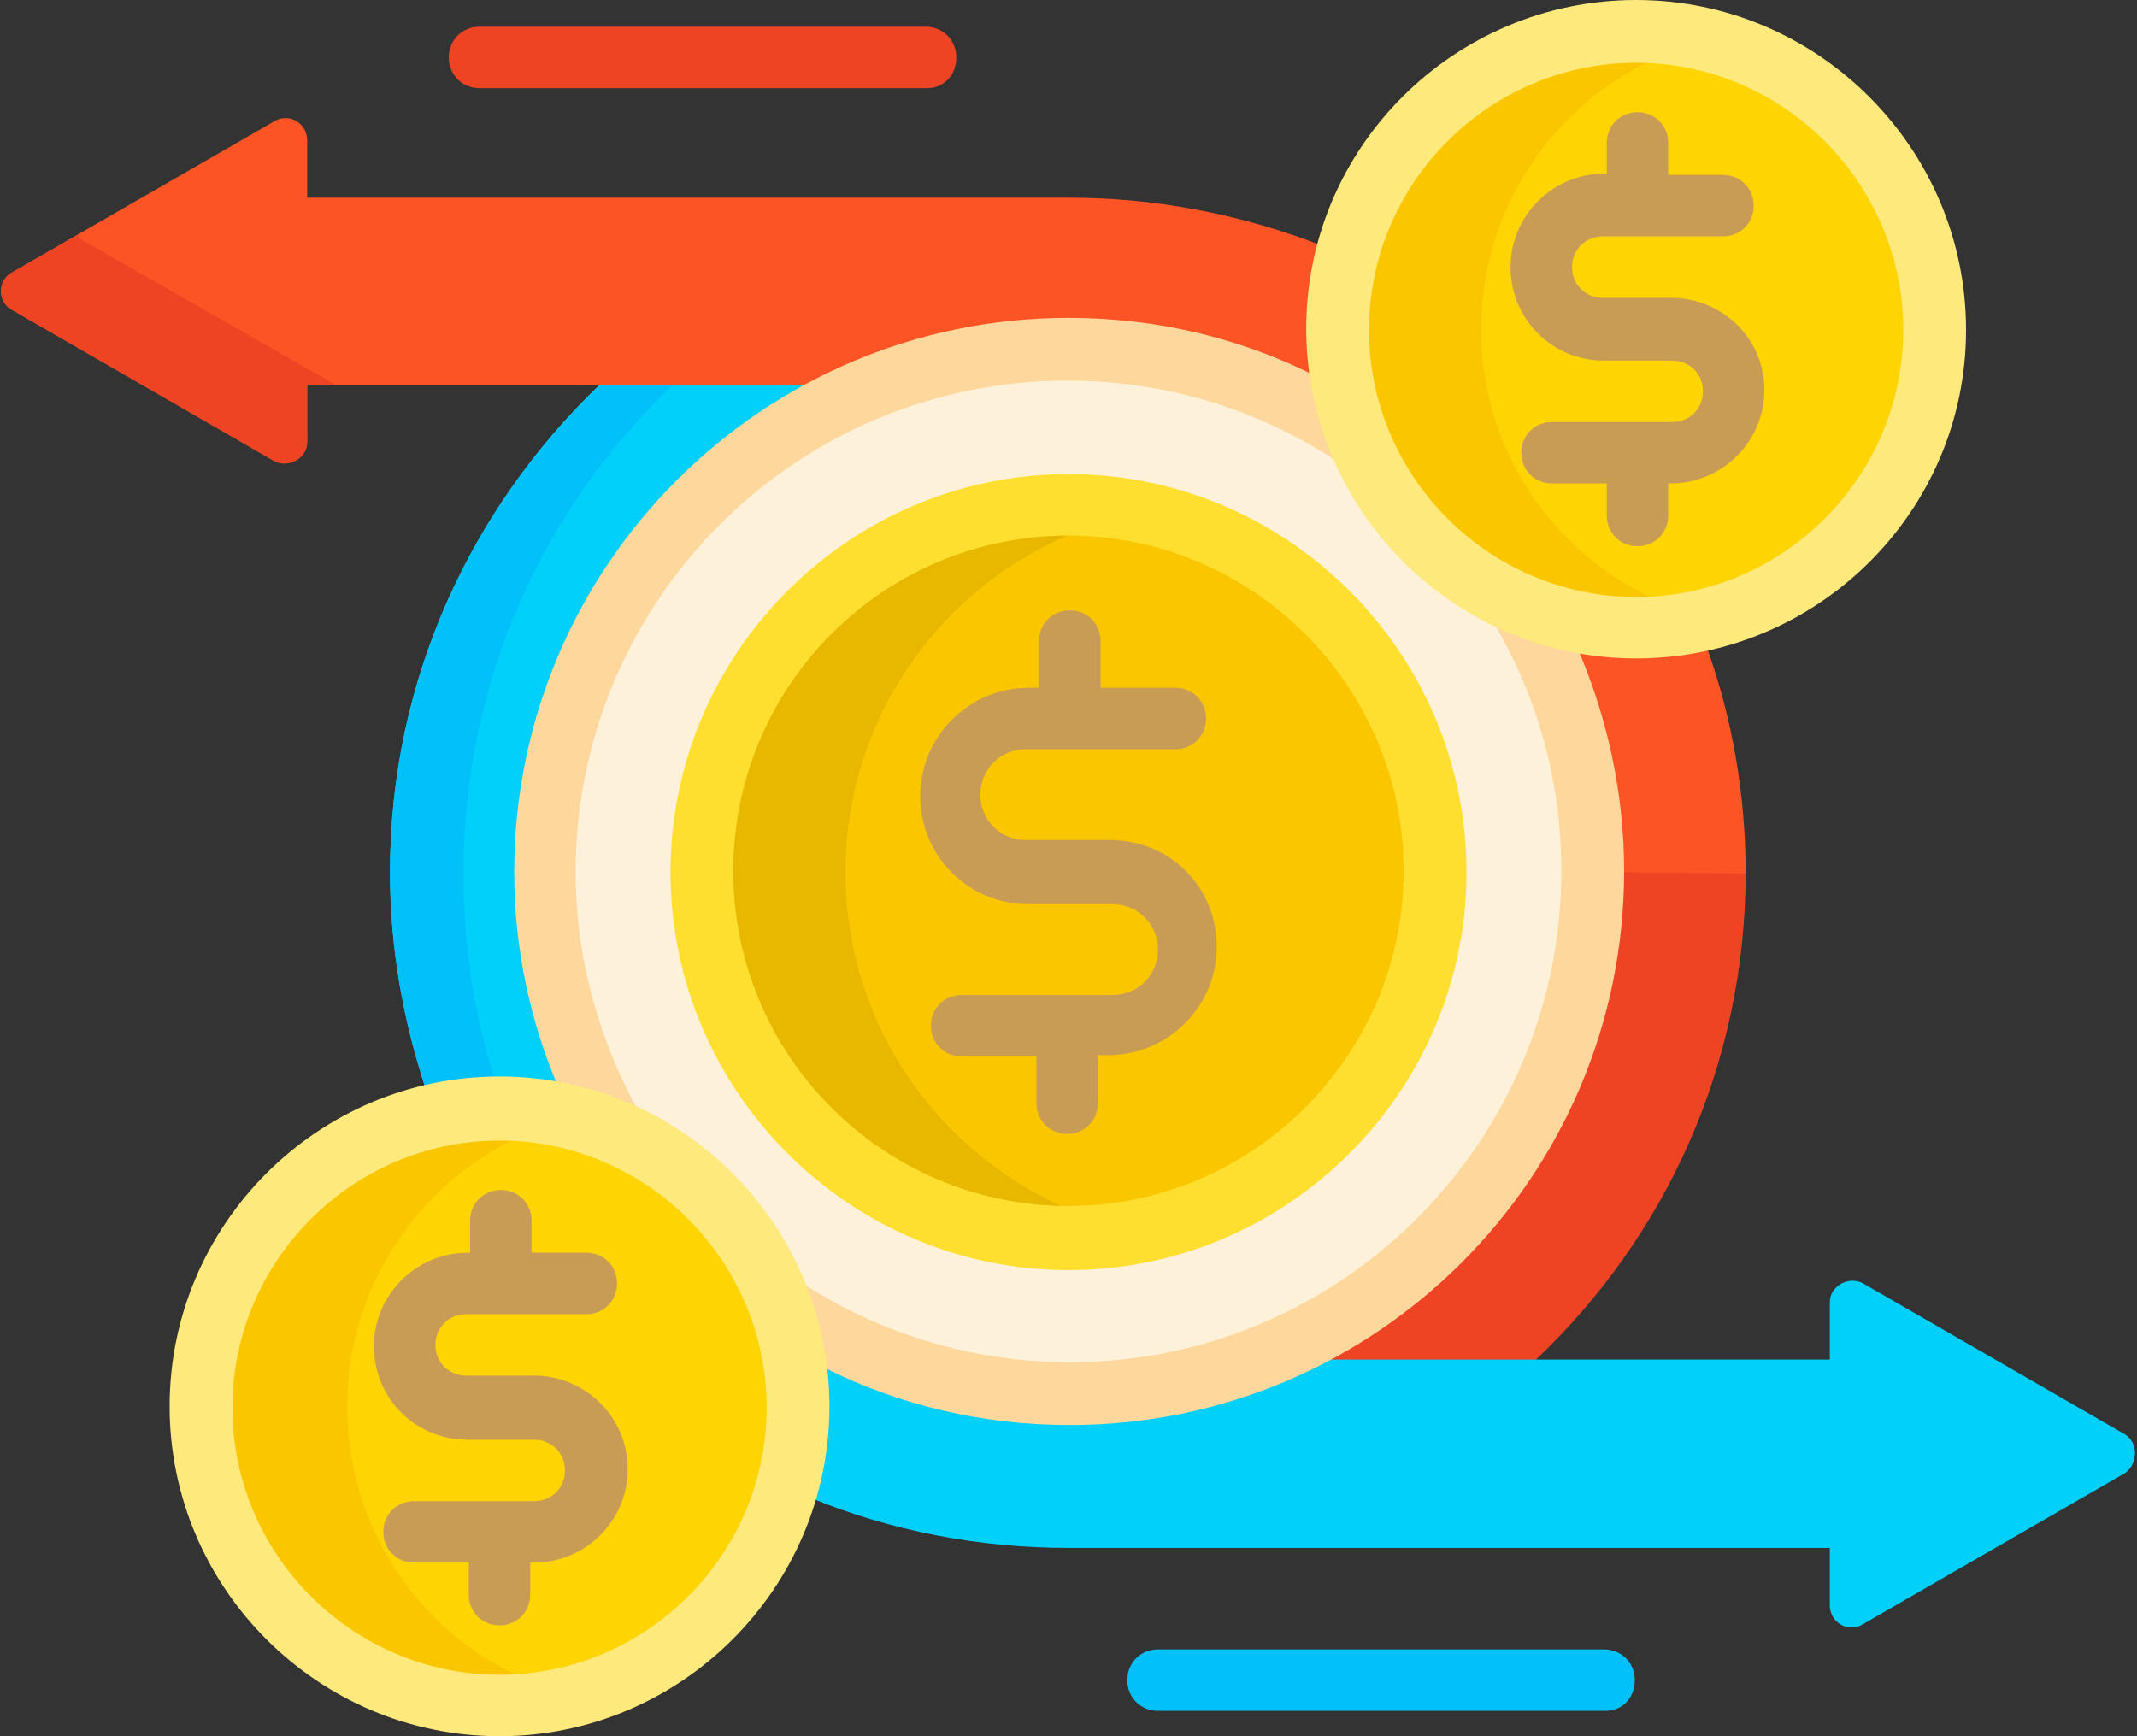 <?xml version="1.0" encoding="utf-8"?>
<!-- Generator: Adobe Illustrator 25.2.0, SVG Export Plug-In . SVG Version: 6.00 Build 0)  -->
<svg version="1.1" id="Capa_1" xmlns="http://www.w3.org/2000/svg" xmlns:xlink="http://www.w3.org/1999/xlink" x="0px" y="0px"
	 viewBox="0 0 160 130" style="enable-background:new 0 0 160 130;" xml:space="preserve">
<rect x="0" y="0" width="160" height="130" fill="#333333" stroke="none"/>
<style type="text/css">
	.st0{fill:#EF4424;}
	.st1{fill:#01D0FB;}
	.st2{fill:#01C0FA;}
	.st3{fill:#FD5426;}
	.st4{fill:#FEF1DA;}
	.st5{fill:#FDD79B;}
	.st6{fill:#FAC600;}
	.st7{fill:#E8B800;}
	.st8{fill:#FEDF30;}
	.st9{fill:#C99C56;}
	.st10{fill:#FED402;}
	.st11{fill:#FEE97D;}
</style>
<g>
	<g>
		<g>
			<path class="st0" d="M121.2,65l0,0.3c0,15.1-8.3,29-21.7,36.2v0.6h15.1l0.4-0.3c9.7-9.2,15.7-22.1,15.7-36.5l-0.5-0.3L121.2,65z"
				/>
		</g>
		<g>
			<path class="st1" d="M41.5,81.3l0.6,0.1l-0.2-0.5c-2.1-5-3.1-10.2-3.1-15.7c0-15,8.2-28.9,21.4-36.1v-0.6H45.7l-0.8,0.3
				C35.2,38.1,29.2,51,29.2,65.3c0,5.7,1,11.2,2.7,16.3c1.8-0.4,3.6-0.6,5.5-0.6C38.8,81,40.1,81.1,41.5,81.3z"/>
			<path class="st1" d="M159.1,107.4l-19.6-11.3c-1.1-0.6-2.5,0.2-2.5,1.4v4.3H99c-5.7,3-12.2,4.7-19,4.7c-6.3,0-12.3-1.4-17.9-4.1
				l-0.5-0.2l0.1,0.6c0.1,0.9,0.1,1.8,0.1,2.7c0,2.3-0.3,4.6-1,6.7c5.9,2.4,12.4,3.7,19.2,3.7h57v4.3c0,1.3,1.4,2.1,2.5,1.4
				l19.6-11.3C160.1,109.6,160.1,108,159.1,107.4L159.1,107.4z"/>
		</g>
		<g>
			<path class="st2" d="M34.7,65.3c0-14.3,6-27.3,15.7-36.5h-5.4C35.2,38.1,29.2,51,29.2,65.3c0,5.7,1,11.2,2.7,16.3
				c1.7-0.4,3.4-0.6,5.2-0.6C35.5,76.1,34.7,70.8,34.7,65.3L34.7,65.3z"/>
		</g>
		<g>
			<path class="st3" d="M80,24c6.6,0,12.9,1.6,18.5,4.4c-0.2-1.2-0.3-2.5-0.3-3.8c0-2.1,0.3-4.2,0.8-6.2c-5.9-2.3-12.3-3.6-19-3.6
				H23v-4.3c0-1.3-1.4-2.1-2.5-1.4L0.9,20.4c-1.1,0.6-1.1,2.2,0,2.8l19.6,11.3c1.1,0.6,2.5-0.2,2.5-1.4v-4.3h37.7
				C66.4,25.8,73,24,80,24L80,24z"/>
			<path class="st3" d="M121.2,65.3C121.2,65.3,121.2,65.3,121.2,65.3l9.5,0.1c0-5.9-1-11.6-2.9-16.9c-1.7,0.4-3.5,0.6-5.3,0.6
				c-1.7,0-3.3-0.2-4.9-0.5C119.9,53.6,121.2,59.3,121.2,65.3z"/>
		</g>
		<g>
			<g>
				<path class="st0" d="M6.2,18c-0.2-0.1-0.3-0.2-0.4-0.4l-4.9,2.8c-1.1,0.6-1.1,2.2,0,2.8l19.6,11.3c1.1,0.6,2.5-0.2,2.5-1.4v-4.3
					h2.1L6.2,18z"/>
			</g>
		</g>
		<g>
			<path class="st4" d="M99,31c-5.6-3.1-12.1-4.9-19-4.9c-21.6,0-39.2,17.5-39.2,39.2c0,6,1.4,11.7,3.8,16.8
				c8.1,2.5,14.4,9.2,16.5,17.5c5.6,3.1,12.1,4.9,18.9,4.9c21.6,0,39.2-17.5,39.2-39.2c0-6.3-1.5-12.2-4.1-17.4
				C107.3,45.3,101.2,39,99,31L99,31z"/>
		</g>
		<g>
			<path class="st5" d="M47.9,83.4c-3-5.4-4.8-11.5-4.8-18.1c0-20.3,16.5-36.8,36.8-36.8c7.5,0,14.4,2.2,20.3,6.1
				c-0.9-2-1.5-4.2-1.8-6.5c-5.6-2.8-11.8-4.3-18.4-4.3c-22.9,0-41.5,18.6-41.5,41.5c0,5.7,1.2,11.2,3.3,16.1
				C43.9,81.8,46,82.4,47.9,83.4z"/>
			<path class="st5" d="M111.7,46.4c3.3,5.5,5.2,11.9,5.2,18.8c0,20.3-16.5,36.8-36.8,36.8c-7.4,0-14.3-2.2-20-5.9
				c0.8,2,1.4,4.1,1.6,6.3c5.6,2.8,11.8,4.3,18.4,4.3c22.9,0,41.5-18.6,41.5-41.5c0-5.9-1.3-11.6-3.5-16.7
				C115.8,48.2,113.6,47.4,111.7,46.4z"/>
		</g>
		<g>
			<g>
				<circle class="st6" cx="80" cy="65.3" r="27.5"/>
			</g>
			<g>
				<path class="st7" d="M63.3,65.3c0-13.3,9.5-24.4,22.1-26.9c-1.7-0.3-3.5-0.5-5.4-0.5c-15.2,0-27.5,12.3-27.5,27.5
					S64.8,92.7,80,92.7c1.8,0,3.6-0.2,5.4-0.5C72.8,89.7,63.3,78.6,63.3,65.3z"/>
			</g>
			<g>
				<path class="st8" d="M80,95.1c-16.4,0-29.8-13.4-29.8-29.8c0-16.4,13.4-29.8,29.8-29.8c16.4,0,29.8,13.4,29.8,29.8
					C109.8,81.7,96.4,95.1,80,95.1L80,95.1z M80,40.1c-13.9,0-25.1,11.3-25.1,25.1c0,13.9,11.3,25.1,25.1,25.1s25.1-11.3,25.1-25.1
					C105.1,51.4,93.8,40.1,80,40.1L80,40.1z"/>
			</g>
			<path class="st9" d="M83.1,62.9h-6.3c-1.9,0-3.4-1.5-3.4-3.4s1.5-3.4,3.4-3.4H88c1.3,0,2.3-1,2.3-2.3s-1-2.3-2.3-2.3h-5.6V48
				c0-1.3-1-2.3-2.3-2.3c-1.3,0-2.3,1-2.3,2.3v3.5h-0.8c-4.4,0-8.1,3.6-8.1,8.1s3.6,8.1,8.1,8.1h6.3c1.9,0,3.4,1.5,3.4,3.4
				c0,1.9-1.5,3.4-3.4,3.4H72c-1.3,0-2.3,1-2.3,2.3s1,2.3,2.3,2.3h5.6v3.5c0,1.3,1,2.3,2.3,2.3c1.3,0,2.3-1,2.3-2.3V79h0.8
				c4.4,0,8.1-3.6,8.1-8.1S87.6,62.9,83.1,62.9L83.1,62.9z"/>
		</g>
		<g>
			<g>
				<circle class="st10" cx="122.5" cy="24.7" r="22.3"/>
			</g>
			<g>
				<path class="st6" d="M110.9,24.7c0-10.5,7.2-19.3,17-21.7c-1.7-0.4-3.5-0.7-5.4-0.7c-12.3,0-22.3,10-22.3,22.3
					c0,12.3,10,22.3,22.3,22.3c1.8,0,3.6-0.2,5.4-0.7C118.1,43.9,110.9,35.1,110.9,24.7z"/>
			</g>
			<g>
				<path class="st11" d="M122.5,49.3c-13.6,0-24.7-11.1-24.7-24.7S108.9,0,122.5,0c13.6,0,24.7,11.1,24.7,24.7
					S136.1,49.3,122.5,49.3z M122.5,4.7c-11,0-20,9-20,20s9,20,20,20s20-9,20-20S133.5,4.7,122.5,4.7z"/>
			</g>
			<path class="st9" d="M125.1,22.3h-5.1c-1.3,0-2.3-1-2.3-2.3s1-2.3,2.3-2.3h9c1.3,0,2.3-1,2.3-2.3s-1-2.3-2.3-2.3h-4.1v-2.4
				c0-1.3-1-2.3-2.3-2.3s-2.3,1-2.3,2.3V13h-0.2c-3.8,0-7,3.1-7,7s3.1,7,7,7h5.1c1.3,0,2.3,1,2.3,2.3s-1,2.3-2.3,2.3h-9
				c-1.3,0-2.3,1-2.3,2.3s1,2.3,2.3,2.3h4.1v2.4c0,1.3,1,2.3,2.3,2.3s2.3-1,2.3-2.3v-2.4h0.2c3.8,0,7-3.1,7-7S128.9,22.3,125.1,22.3
				L125.1,22.3z"/>
		</g>
		<g>
			<g>
				<circle class="st10" cx="37.4" cy="105.3" r="22.3"/>
			</g>
			<g>
				<path class="st6" d="M26,105.3c0-10.4,7.2-19.2,16.9-21.6c-1.7-0.4-3.6-0.7-5.4-0.7c-12.3,0-22.3,10-22.3,22.3
					c0,12.3,10,22.3,22.3,22.3c1.9,0,3.7-0.2,5.4-0.7C33.2,124.6,26,115.8,26,105.3L26,105.3z"/>
			</g>
			<g>
				<path class="st11" d="M37.4,130c-13.6,0-24.7-11.1-24.7-24.7s11.1-24.7,24.7-24.7s24.7,11.1,24.7,24.7S51,130,37.4,130z
					 M37.4,85.4c-11,0-20,9-20,20s9,20,20,20s20-9,20-20S48.4,85.4,37.4,85.4z"/>
			</g>
			<path class="st9" d="M40,103h-5.1c-1.3,0-2.3-1-2.3-2.3s1-2.3,2.3-2.3h9c1.3,0,2.3-1,2.3-2.3s-1-2.3-2.3-2.3h-4.1v-2.4
				c0-1.3-1-2.3-2.3-2.3s-2.3,1-2.3,2.3v2.4h-0.2c-3.8,0-7,3.1-7,7s3.1,7,7,7H40c1.3,0,2.3,1,2.3,2.3c0,1.3-1,2.3-2.3,2.3h-9
				c-1.3,0-2.3,1-2.3,2.3s1,2.3,2.3,2.3h4.1v2.4c0,1.3,1,2.3,2.3,2.3s2.3-1,2.3-2.3V117H40c3.8,0,7-3.1,7-7S43.8,103,40,103z"/>
		</g>
	</g>
	<g>
		<g>
			<path class="st0" d="M69.4,6.6H35.9c-1.3,0-2.3-1-2.3-2.3s1-2.3,2.3-2.3h33.4c1.3,0,2.3,1,2.3,2.3S70.7,6.6,69.4,6.6z"/>
		</g>
		<g>
			<path class="st2" d="M120.2,128.1H86.7c-1.3,0-2.3-1-2.3-2.3s1-2.3,2.3-2.3h33.4c1.3,0,2.3,1,2.3,2.3S121.5,128.1,120.2,128.1z"
				/>
		</g>
	</g>
</g>
</svg>
